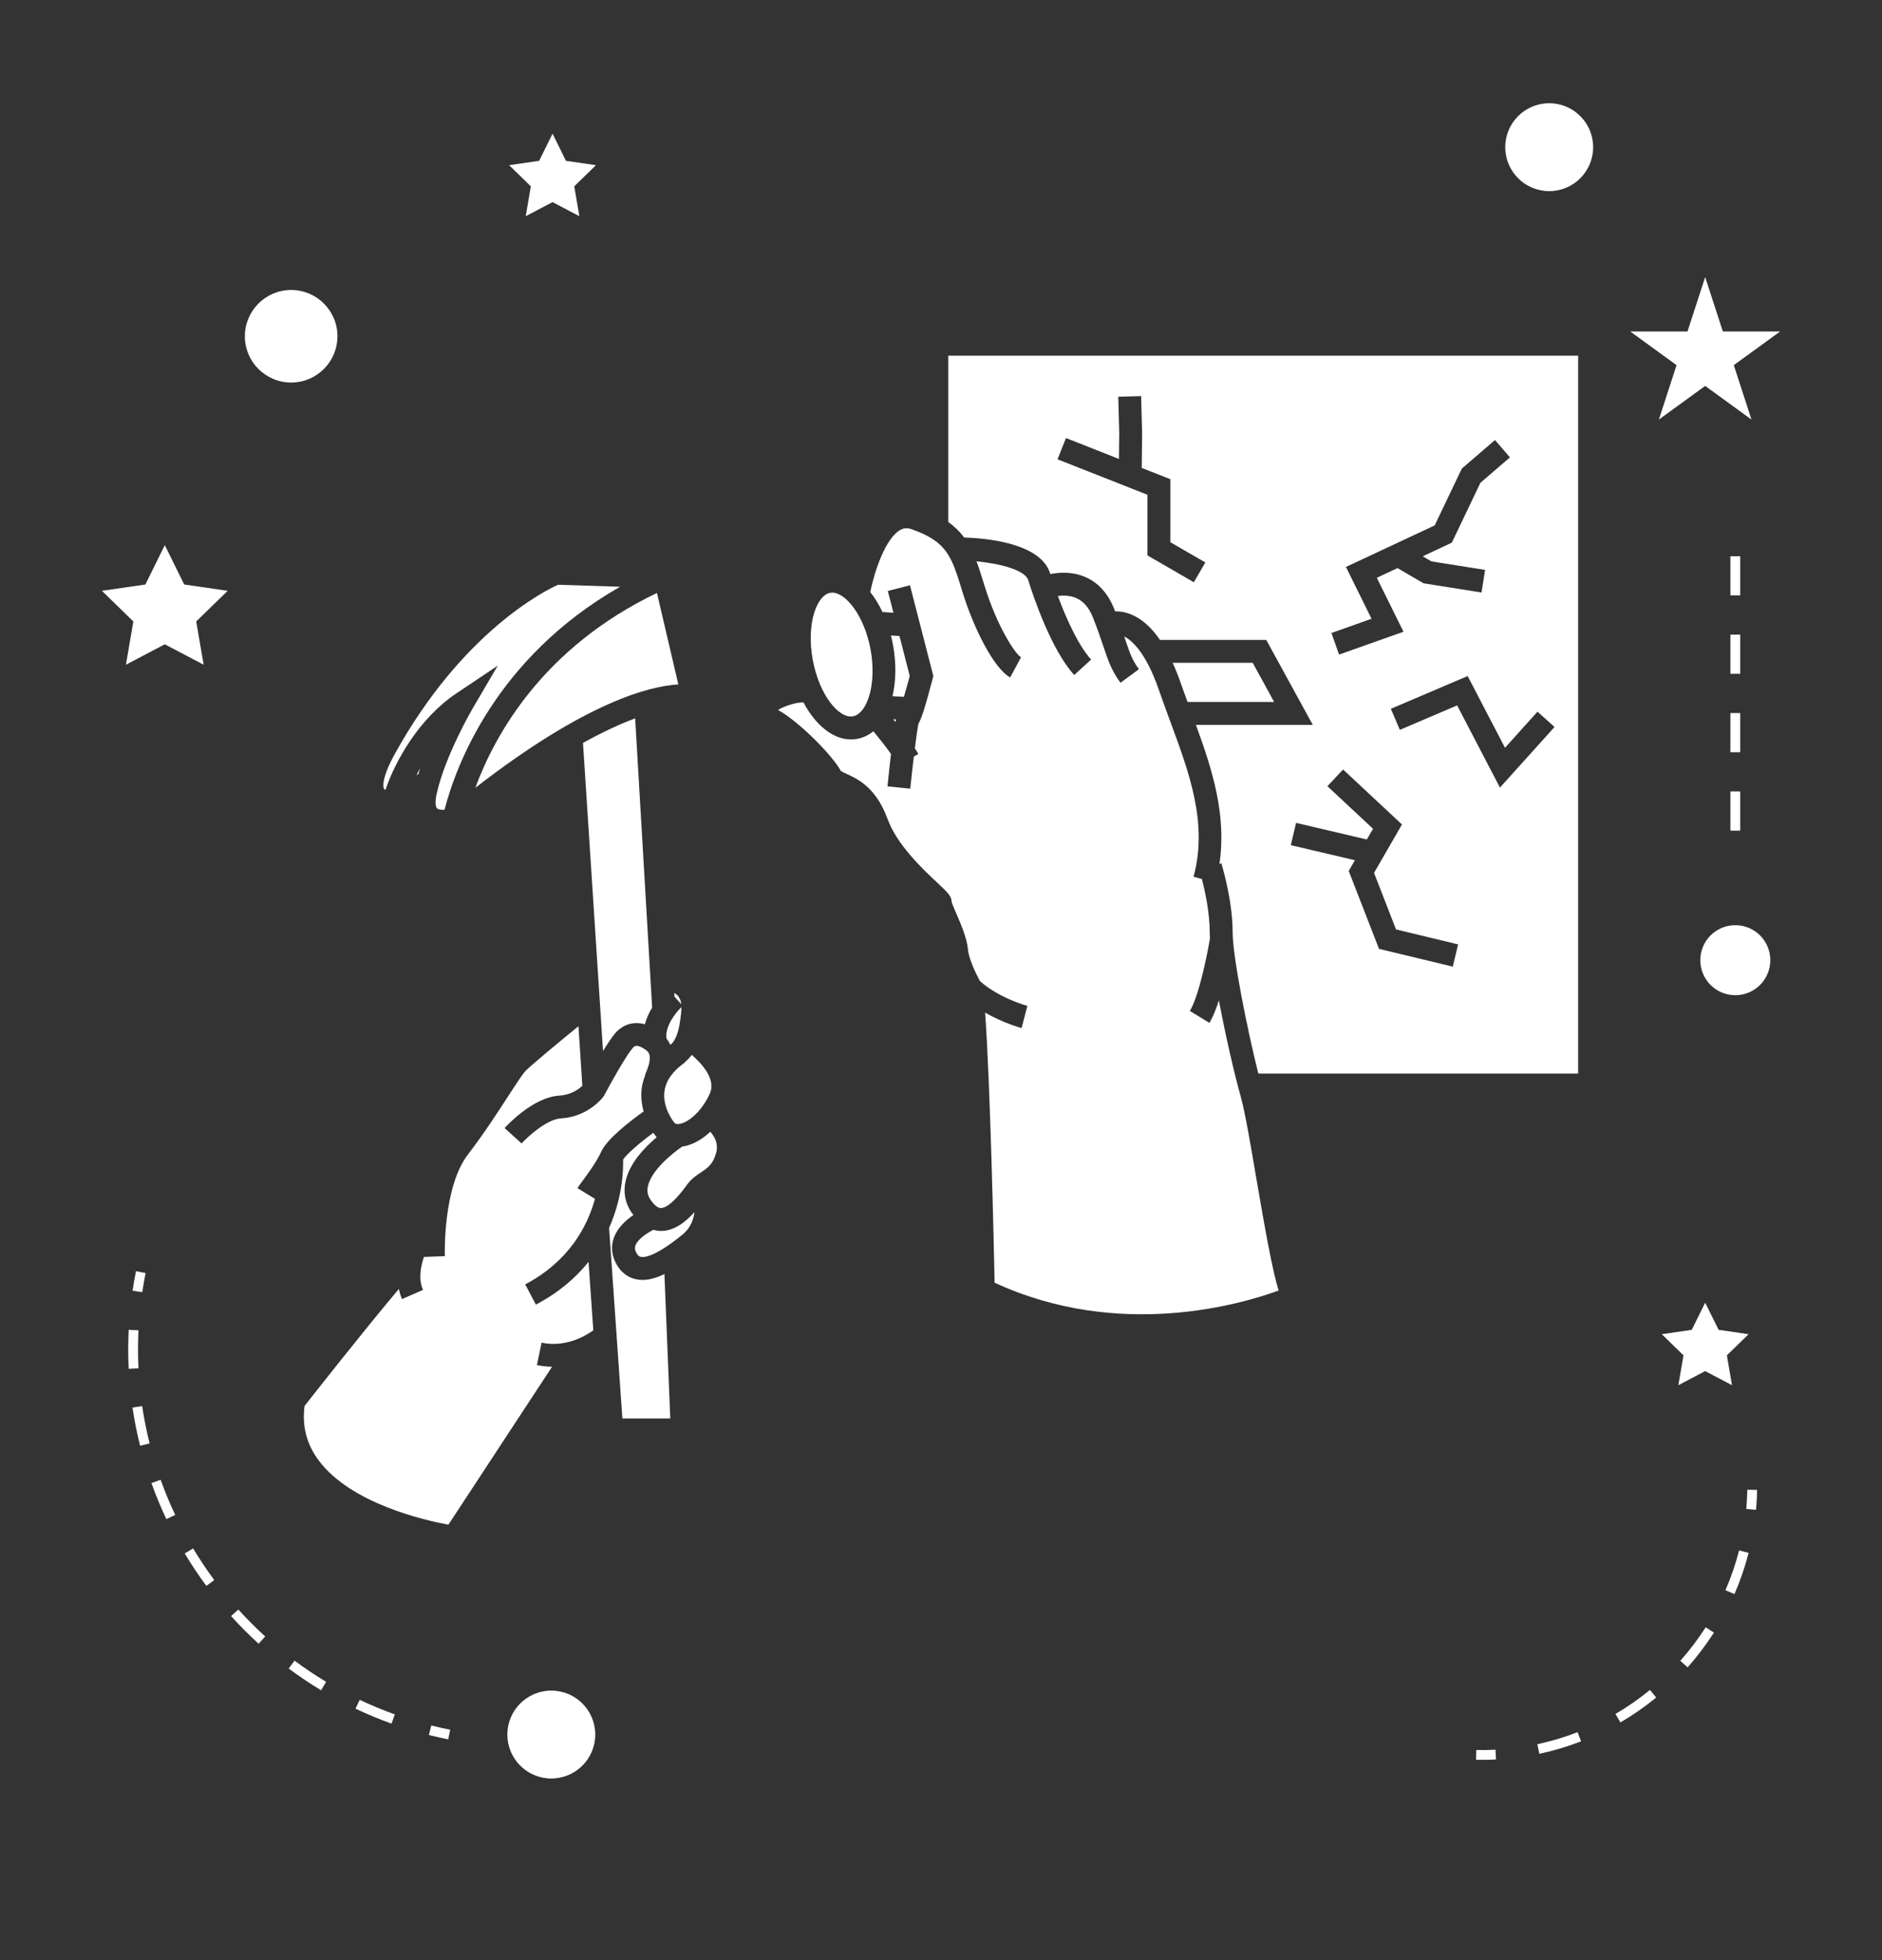 <?xml version="1.0" encoding="UTF-8" standalone="no"?>
<svg
   version="1.1"
   x="0px"
   y="0px"
   viewBox="0 0 96 100"
   enable-background="new 0 0 96 96"
   xml:space="preserve"
   id="svg40"
   sodipodi:docname="noun-carving-1885405.svg"
   width="96"
   height="100"
   xmlns:inkscape="http://www.inkscape.org/namespaces/inkscape"
   xmlns:sodipodi="http://sodipodi.sourceforge.net/DTD/sodipodi-0.dtd"
   xmlns="http://www.w3.org/2000/svg"
   xmlns:svg="http://www.w3.org/2000/svg"><rect x="0" y="0" width="96" height="100" fill="#333333" stroke="none"/><defs
     id="defs40" /><sodipodi:namedview
     id="namedview40"
     pagecolor="#ffffff"
     bordercolor="#000000"
     borderopacity="0.25"
     inkscape:showpageshadow="2"
     inkscape:pageopacity="0.0"
     inkscape:pagecheckerboard="0"
     inkscape:deskcolor="#d1d1d1"><inkscape:page
       x="0"
       y="0"
       width="96"
       height="100"
       id="page2"
       margin="0"
       bleed="0" /></sodipodi:namedview><path
     d="m 59.817,33.816 c 0.142,0.313 0.278,0.646 0.405,1.014 0.113,0.329 0.236,0.656 0.356,0.983 h 4.416 L 63.9,33.816 Z"
     id="path1"
     style="fill:#ffffff" /><path
     d="m 63.285,55.927 c -0.303,-1.062 -0.764,-3.054 -1.109,-4.889 -0.145,0.447 -0.308,0.855 -0.486,1.146 l -0.996,-0.609 c 0.46,-0.751 0.887,-2.869 1.025,-3.695 -0.007,-0.121 -0.012,-0.233 -0.012,-0.332 0,-0.999 -0.244,-2.101 -0.398,-2.703 L 60.883,44.73 c 0.734,-2.726 -0.203,-5.259 -1.195,-7.941 -0.194,-0.525 -0.389,-1.051 -0.57,-1.579 -0.665,-1.929 -1.383,-2.542 -1.772,-2.738 0.019,0.054 0.038,0.111 0.055,0.162 0.233,0.691 0.35,1.038 0.694,1.506 l -0.939,0.693 c -0.453,-0.615 -0.616,-1.097 -0.862,-1.826 -0.13,-0.389 -0.292,-0.866 -0.544,-1.504 -0.202,-0.512 -0.489,-0.84 -0.875,-1.001 -0.314,-0.131 -0.646,-0.131 -0.915,-0.096 0.471,1.267 1.083,2.569 1.698,3.243 l -0.862,0.788 c -1.178,-1.29 -2.095,-4.031 -2.348,-4.84 -0.162,-0.519 -1.435,-0.844 -2.637,-0.96 0.132,0.351 0.25,0.729 0.377,1.141 l 0.043,0.14 c 0.628,2.03 1.552,3.452 1.852,3.613 l -0.554,1.028 c -0.845,-0.456 -1.874,-2.553 -2.413,-4.295 l -0.043,-0.14 c -0.543,-1.759 -0.769,-2.487 -2.571,-3.125 -0.222,-0.078 -0.407,-0.064 -0.599,0.049 -0.735,0.431 -1.288,2.064 -1.512,3.155 0.232,0.294 0.443,0.636 0.624,1.02 l 0.559,0.04 -0.287,-1.113 1.13,-0.291 1.193,4.633 -0.039,0.146 c -0.393,1.507 -0.58,2.046 -0.718,2.276 -0.044,0.189 -0.112,0.665 -0.188,1.261 0.064,0.099 0.126,0.197 0.18,0.288 l -0.231,0.134 c -0.062,0.52 -0.125,1.093 -0.182,1.64 L 45.27,40.118 c 0.068,-0.662 0.126,-1.202 0.179,-1.654 -0.309,-0.433 -0.663,-0.874 -0.898,-1.158 -0.244,0.199 -0.519,0.332 -0.821,0.388 -0.106,0.02 -0.214,0.03 -0.322,0.03 -0.927,0 -1.812,-0.737 -2.424,-1.888 -0.364,-0.015 -0.942,0.175 -1.298,0.38 1.211,0.693 2.871,2.454 3.2,3.112 0.029,0.029 0.193,0.104 0.313,0.16 0.557,0.257 1.489,0.686 2.078,2.3 0.486,1.33 1.816,2.574 2.53,3.242 0.518,0.484 0.741,0.693 0.739,1.005 0.034,0.106 0.141,0.353 0.221,0.538 0.25,0.577 0.561,1.296 0.608,1.863 0.042,0.5 0.432,1.288 0.618,1.624 0.991,0.875 2.399,1.255 2.413,1.259 l -0.296,1.13 c -0.051,-0.013 -0.926,-0.253 -1.86,-0.787 0.26,3.527 0.446,11.898 0.485,13.777 6.393,2.962 12.684,1.063 14.487,0.399 -0.32,-1.038 -0.671,-3.007 -1.129,-5.67 -0.305,-1.805 -0.598,-3.505 -0.808,-4.241 z"
     id="path2"
     style="fill:#ffffff" /><path
     d="m 49.181,27.422 c 1.088,0.033 3.896,0.27 4.383,1.826 0.004,0.014 0.009,0.028 0.013,0.041 0.457,-0.09 1.106,-0.133 1.749,0.135 0.683,0.285 1.191,0.84 1.511,1.649 0.016,0.041 0.029,0.075 0.044,0.115 0.237,-0.003 0.527,0.035 0.853,0.174 0.528,0.227 1.008,0.661 1.439,1.286 h 5.419 l 2.372,4.333 h -5.961 c 0.828,2.263 1.576,4.597 1.199,7.093 l 0.099,-0.031 c 0.023,0.076 0.575,1.879 0.575,3.504 0,1.286 0.771,5.074 1.311,7.225 H 80.5 V 18.144 H 48.37 v 8.488 c 0.336,0.24 0.598,0.502 0.811,0.79 z m 30.115,9.666 -2.785,3.093 -2.183,-4.194 -2.923,1.248 -0.458,-1.074 3.918,-1.671 1.904,3.66 1.658,-1.842 z m -10.64,-8.164 4.527,-2.119 1.384,-2.899 1.692,-1.457 0.762,0.885 -1.506,1.297 -1.459,3.055 -1.484,0.695 0.447,0.26 2.735,0.434 -0.183,1.153 -2.951,-0.468 -1.335,-0.777 -1.055,0.494 1.36,2.753 -3.285,1.165 -0.39,-1.101 2.046,-0.726 z m -0.147,10.334 3.005,2.805 -1.425,2.469 1.121,2.885 3.168,0.763 -0.273,1.135 -3.762,-0.906 -1.545,-3.976 0.315,-0.547 -3.269,-0.768 0.267,-1.137 3.611,0.848 0.316,-0.547 -2.326,-2.171 z m -14.134,-16.91 2.702,1.066 0.015,-1.33 -0.05,-1.844 1.167,-0.031 0.05,1.866 -0.02,1.797 1.46,0.576 v 3.215 l 1.784,1.031 -0.585,1.011 -2.367,-1.369 v -3.094 l -4.586,-1.809 z"
     id="path3"
     style="fill:#ffffff" /><path
     d="m 43.519,36.542 c 0.323,-0.06 0.613,-0.413 0.796,-0.968 0.222,-0.673 0.255,-1.568 0.089,-2.455 -0.322,-1.725 -1.269,-2.885 -1.952,-2.885 -0.036,0 -0.072,0.003 -0.108,0.01 -0.323,0.06 -0.613,0.413 -0.796,0.969 -0.222,0.673 -0.254,1.568 -0.089,2.454 0.339,1.817 1.344,3.013 2.06,2.875 z"
     id="path4"
     style="fill:#ffffff" /><path
     d="m 45.71,36.701 -0.144,-0.006 c 0.037,0.044 0.075,0.093 0.114,0.142 0.011,-0.049 0.021,-0.094 0.03,-0.136 z"
     id="path5"
     style="fill:#ffffff" /><path
     d="M 46.406,34.485 45.882,32.45 45.444,32.419 c 0.041,0.158 0.078,0.319 0.108,0.485 0.172,0.925 0.155,1.833 -0.026,2.62 l 0.583,0.024 c 0.095,-0.321 0.202,-0.703 0.297,-1.063 z"
     id="path6"
     style="fill:#ffffff" /><path
     d="m 34.798,58.496 c -0.518,0.353 -1.584,1.221 -1.751,2.036 -0.051,0.251 -0.007,0.467 0.139,0.681 0.129,0.189 0.326,0.416 0.528,0.419 0.456,-0.015 1.08,-0.848 1.286,-1.129 l 0.081,-0.11 c 0.194,-0.258 0.441,-0.424 0.659,-0.57 0.36,-0.242 0.645,-0.433 0.797,-1.038 0.113,-0.449 -0.094,-0.809 -0.303,-1.046 -0.45,0.418 -0.95,0.693 -1.436,0.757 z"
     id="path7"
     style="fill:#ffffff" /><path
     d="m 33.998,52.982 c 0.078,0.103 0.145,0.208 0.19,0.318 0.002,-10e-4 0.005,0 0.007,-10e-4 0.125,-0.065 0.362,-0.397 0.465,-1.016 0.07,-0.421 0.101,-0.698 0.1,-0.904 -0.3,0.292 -0.852,0.985 -0.762,1.603 z"
     id="path8"
     style="fill:#ffffff" /><path
     d="m 19.662,40.299 c 0.488,-1.455 1.709,-3.646 3.61,-4.92 l 2.119,-1.42 -1.291,2.201 c -0.014,0.023 -1.382,2.369 -1.822,4.319 -0.103,0.457 -0.055,0.697 0.018,0.764 0.065,0.062 0.219,0.079 0.379,0.068 0.57,-2.212 2.601,-7.745 8.957,-11.377 l -3.169,-0.101 c -0.701,0.318 -4.881,2.421 -8.309,8.603 -0.771,1.393 -0.585,1.78 -0.562,1.82 0.01,0.017 0.043,0.029 0.07,0.043 z"
     id="path9"
     style="fill:#ffffff" /><path
     d="m 33.895,55.662 c -0.116,0.838 0.467,1.571 0.473,1.578 0.051,0.066 0.104,0.123 0.266,0.103 0.442,-0.05 1.142,-0.607 1.571,-1.542 0.333,-0.726 -0.386,-1.523 -0.919,-1.985 -0.108,0.15 -0.228,0.274 -0.36,0.375 l 0.009,0.013 c -0.616,0.435 -0.966,0.925 -1.04,1.458 z"
     id="path10"
     style="fill:#ffffff" /><path
     d="m 21.43,39.193 c -0.067,0.12 -0.125,0.237 -0.184,0.354 l 0.101,-0.062 c 0.03,-0.097 0.05,-0.194 0.083,-0.292 z"
     id="path11"
     style="fill:#ffffff" /><path
     d="m 34.392,50.66 0.011,0.181 0.349,0.393 C 34.733,51.058 34.68,50.941 34.594,50.82 34.555,50.764 34.479,50.711 34.392,50.66 Z"
     id="path12"
     style="fill:#ffffff" /><path
     d="m 33.719,62.799 c -0.008,0 -0.017,0 -0.025,0 -0.126,-0.002 -0.247,-0.025 -0.366,-0.057 -0.345,0.175 -0.786,0.474 -0.91,0.787 -0.044,0.113 -0.04,0.213 0.017,0.335 0.103,0.224 0.202,0.247 0.245,0.257 0.173,0.039 0.732,0.01 2.143,-1.143 0.391,-0.319 0.55,-0.741 0.602,-1.139 -0.427,0.477 -1.009,0.96 -1.706,0.96 z"
     id="path13"
     style="fill:#ffffff" /><path
     d="m 30.76,53.621 c 0.231,-0.378 0.462,-0.726 0.638,-0.927 0.209,-0.237 0.717,-0.657 1.495,-0.438 0.083,-0.313 0.221,-0.599 0.373,-0.85 L 32.399,36.649 c -0.73,0.27 -1.616,0.672 -2.661,1.253 z"
     id="path14"
     style="fill:#ffffff" /><path
     d="m 32.832,56.703 c -0.097,-0.352 -0.154,-0.752 -0.096,-1.187 0.031,-0.23 0.093,-0.452 0.179,-0.667 l -0.013,-0.006 c 0.364,-0.834 0.277,-1.117 0.034,-1.286 -0.463,-0.321 -0.582,-0.184 -0.66,-0.094 -0.323,0.368 -1.064,1.68 -1.456,2.42 l -0.049,0.077 c -0.031,0.042 -0.777,1.018 -2.165,1.099 -0.726,0.042 -1.712,0.958 -2,1.276 L 25.74,57.551 c 0.146,-0.161 1.465,-1.579 2.798,-1.657 0.589,-0.035 0.98,-0.324 1.167,-0.499 l -0.198,-3.04 c -0.866,0.7 -2.398,1.979 -2.689,2.269 -0.152,0.152 -0.516,0.714 -0.902,1.31 -0.556,0.857 -1.247,1.924 -2.046,2.964 -1.29,1.68 -1.18,5.153 -1.179,5.188 l -1.065,0.038 c -0.194,0.573 -0.272,1.175 -0.049,1.684 l -1.07,0.467 c -0.074,-0.17 -0.123,-0.342 -0.161,-0.516 -1.758,2.084 -4.289,5.304 -4.812,5.971 -0.13,1.04 0.107,1.949 0.723,2.778 1.643,2.208 5.433,3.06 6.616,3.277 l 5.288,-8.058 C 27.912,69.723 27.655,69.699 27.388,69.644 L 27.624,68.5 c 1.223,0.254 2.226,-0.332 2.64,-0.63 l -0.243,-3.493 c -0.64,0.798 -1.506,1.56 -2.687,2.181 L 26.79,65.525 c 2.244,-1.182 3.174,-2.966 3.56,-4.362 l -0.895,-0.548 c 0.04,-0.066 0.131,-0.191 0.25,-0.354 0.281,-0.382 0.75,-1.021 0.953,-1.486 0.291,-0.663 1.481,-1.578 2.174,-2.072 z"
     id="path15"
     style="fill:#ffffff" /><path
     d="m 32.779,65.299 c -0.125,0 -0.247,-0.014 -0.364,-0.041 -0.319,-0.074 -0.76,-0.292 -1.042,-0.907 -0.189,-0.411 -0.203,-0.845 -0.041,-1.254 0.193,-0.485 0.604,-0.856 0.981,-1.113 -0.03,-0.04 -0.063,-0.07 -0.092,-0.112 -0.323,-0.473 -0.433,-1.018 -0.318,-1.578 0.193,-0.937 0.977,-1.756 1.598,-2.278 -0.016,-0.018 -0.034,-0.031 -0.048,-0.05 -0.005,-0.007 -0.058,-0.072 -0.127,-0.176 -0.687,0.506 -1.339,1.066 -1.542,1.367 0.015,0.503 -0.021,1.919 -0.714,3.488 l 0.677,9.721 H 34.19 L 33.892,65 c -0.413,0.198 -0.781,0.299 -1.113,0.299 z"
     id="path16"
     style="fill:#ffffff" /><path
     d="M 24.247,40.191 C 29.899,35.804 33.148,35 34.601,34.917 l -1.09,-4.666 c -5.824,2.792 -8.274,7.245 -9.264,9.94 z"
     id="path17"
     style="fill:#ffffff" /><circle
     cx="28.122"
     cy="88.492"
     r="2.242"
     id="circle17"
     style="fill:#ffffff" /><polygon
     points="10.009,31.705 11.613,30.142 9.397,29.82 8.406,27.812 7.415,29.82 5.199,30.142 6.802,31.705 6.424,33.912 8.406,32.87 10.388,33.912 "
     id="polygon17"
     style="fill:#ffffff" /><polygon
     points="27.501,8.205 25.971,8.427 27.078,9.506 26.817,11.03 28.185,10.311 29.553,11.03 29.292,9.506 30.399,8.427 28.869,8.205 28.185,6.819 "
     id="polygon18"
     style="fill:#ffffff" /><polygon
     points="84.767,68.067 85.874,69.146 85.612,70.669 86.98,69.95 88.349,70.669 88.087,69.146 89.194,68.067 87.665,67.844 86.98,66.458 86.296,67.844 "
     id="polygon19"
     style="fill:#ffffff" /><polygon
     points="88.44,18.629 90.802,16.912 87.882,16.912 86.98,14.135 86.078,16.912 83.159,16.912 85.52,18.629 84.618,21.405 86.98,19.689 89.342,21.405 "
     id="polygon20"
     style="fill:#ffffff" /><circle
     cx="79.024"
     cy="7.509"
     r="2.242"
     id="circle20"
     style="fill:#ffffff" /><circle
     cx="88.517"
     cy="48.986"
     r="1.786"
     id="circle21"
     style="fill:#ffffff" /><circle
     cx="14.852"
     cy="17.155"
     r="2.361"
     id="circle22"
     style="fill:#ffffff" /><path
     d="m 21.877,88.514 c 0.326,0.083 0.655,0.156 0.988,0.223 l 0.099,-0.49 C 22.639,88.182 22.318,88.109 22,88.03 Z"
     id="path22"
     style="fill:#ffffff" /><path
     d="m 6.758,71.81 c 0.097,0.653 0.228,1.309 0.388,1.95 L 7.631,73.638 C 7.474,73.013 7.346,72.373 7.252,71.737 Z"
     id="path23"
     style="fill:#ffffff" /><path
     d="m 18.134,87.172 c 0.597,0.283 1.216,0.54 1.838,0.763 l 0.169,-0.471 c -0.607,-0.217 -1.21,-0.468 -1.793,-0.744 z"
     id="path24"
     style="fill:#ffffff" /><path
     d="m 7.04,68.852 c 0,-0.327 0.008,-0.655 0.024,-0.985 L 6.565,67.843 C 6.548,68.18 6.54,68.517 6.54,68.852 c 0,0.328 0.008,0.655 0.024,0.98 L 7.063,69.808 C 7.047,69.49 7.04,69.171 7.04,68.852 Z"
     id="path25"
     style="fill:#ffffff" /><path
     d="m 11.787,82.448 c 0.441,0.49 0.914,0.964 1.404,1.41 l 0.337,-0.37 c -0.478,-0.435 -0.939,-0.897 -1.37,-1.375 z"
     id="path26"
     style="fill:#ffffff" /><path
     d="M 7.724,75.663 C 7.946,76.282 8.202,76.9 8.486,77.5 L 8.938,77.286 C 8.661,76.701 8.411,76.098 8.195,75.494 Z"
     id="path27"
     style="fill:#ffffff" /><path
     d="m 9.423,79.253 c 0.339,0.567 0.711,1.124 1.104,1.655 l 0.402,-0.297 C 10.546,80.092 10.183,79.549 9.852,78.996 Z"
     id="path28"
     style="fill:#ffffff" /><path
     d="m 14.726,85.124 c 0.532,0.396 1.088,0.769 1.653,1.108 l 0.258,-0.429 c -0.551,-0.331 -1.093,-0.695 -1.612,-1.081 z"
     id="path29"
     style="fill:#ffffff" /><path
     d="m 7.427,64.949 -0.49,-0.098 c -0.066,0.333 -0.125,0.665 -0.174,0.998 l 0.494,0.073 c 0.049,-0.324 0.106,-0.649 0.17,-0.973 z"
     id="path30"
     style="fill:#ffffff" /><path
     d="m 89.076,76.982 0.498,0.046 c 0.031,-0.336 0.05,-0.675 0.057,-1.017 l -0.5,-0.01 c -0.007,0.33 -0.026,0.657 -0.055,0.981 z"
     id="path31"
     style="fill:#ffffff" /><path
     d="m 85.711,84.731 0.374,0.332 c 0.493,-0.555 0.944,-1.152 1.342,-1.773 l -0.421,-0.27 c -0.383,0.6 -0.819,1.175 -1.295,1.711 z"
     id="path32"
     style="fill:#ffffff" /><path
     d="m 82.404,87.441 0.252,0.432 c 0.639,-0.373 1.253,-0.8 1.826,-1.27 l -0.317,-0.387 c -0.553,0.453 -1.145,0.866 -1.761,1.225 z"
     id="path33"
     style="fill:#ffffff" /><path
     d="m 88.015,81.128 0.459,0.199 c 0.295,-0.679 0.538,-1.387 0.721,-2.104 l -0.484,-0.124 c -0.178,0.692 -0.412,1.374 -0.696,2.029 z"
     id="path34"
     style="fill:#ffffff" /><path
     d="m 78.417,88.985 0.104,0.489 c 0.723,-0.154 1.439,-0.368 2.131,-0.636 l -0.181,-0.466 c -0.665,0.259 -1.357,0.465 -2.054,0.613 z"
     id="path35"
     style="fill:#ffffff" /><path
     d="m 75.302,89.28 -0.01,0.5 c 0.096,0.002 0.192,0.003 0.288,0.003 0.245,0 0.488,-0.006 0.73,-0.019 l -0.025,-0.499 c -0.326,0.017 -0.652,0.024 -0.983,0.015 z"
     id="path36"
     style="fill:#ffffff" /><rect
     x="88.267"
     y="36.377"
     width="0.5"
     height="2"
     id="rect36"
     style="fill:#ffffff" /><rect
     x="88.267"
     y="28.377"
     width="0.5"
     height="2"
     id="rect37"
     style="fill:#ffffff" /><rect
     x="88.267"
     y="40.377"
     width="0.5"
     height="2"
     id="rect38"
     style="fill:#ffffff" /><rect
     x="88.267"
     y="32.377"
     width="0.5"
     height="2"
     id="rect39"
     style="fill:#ffffff" /></svg>
